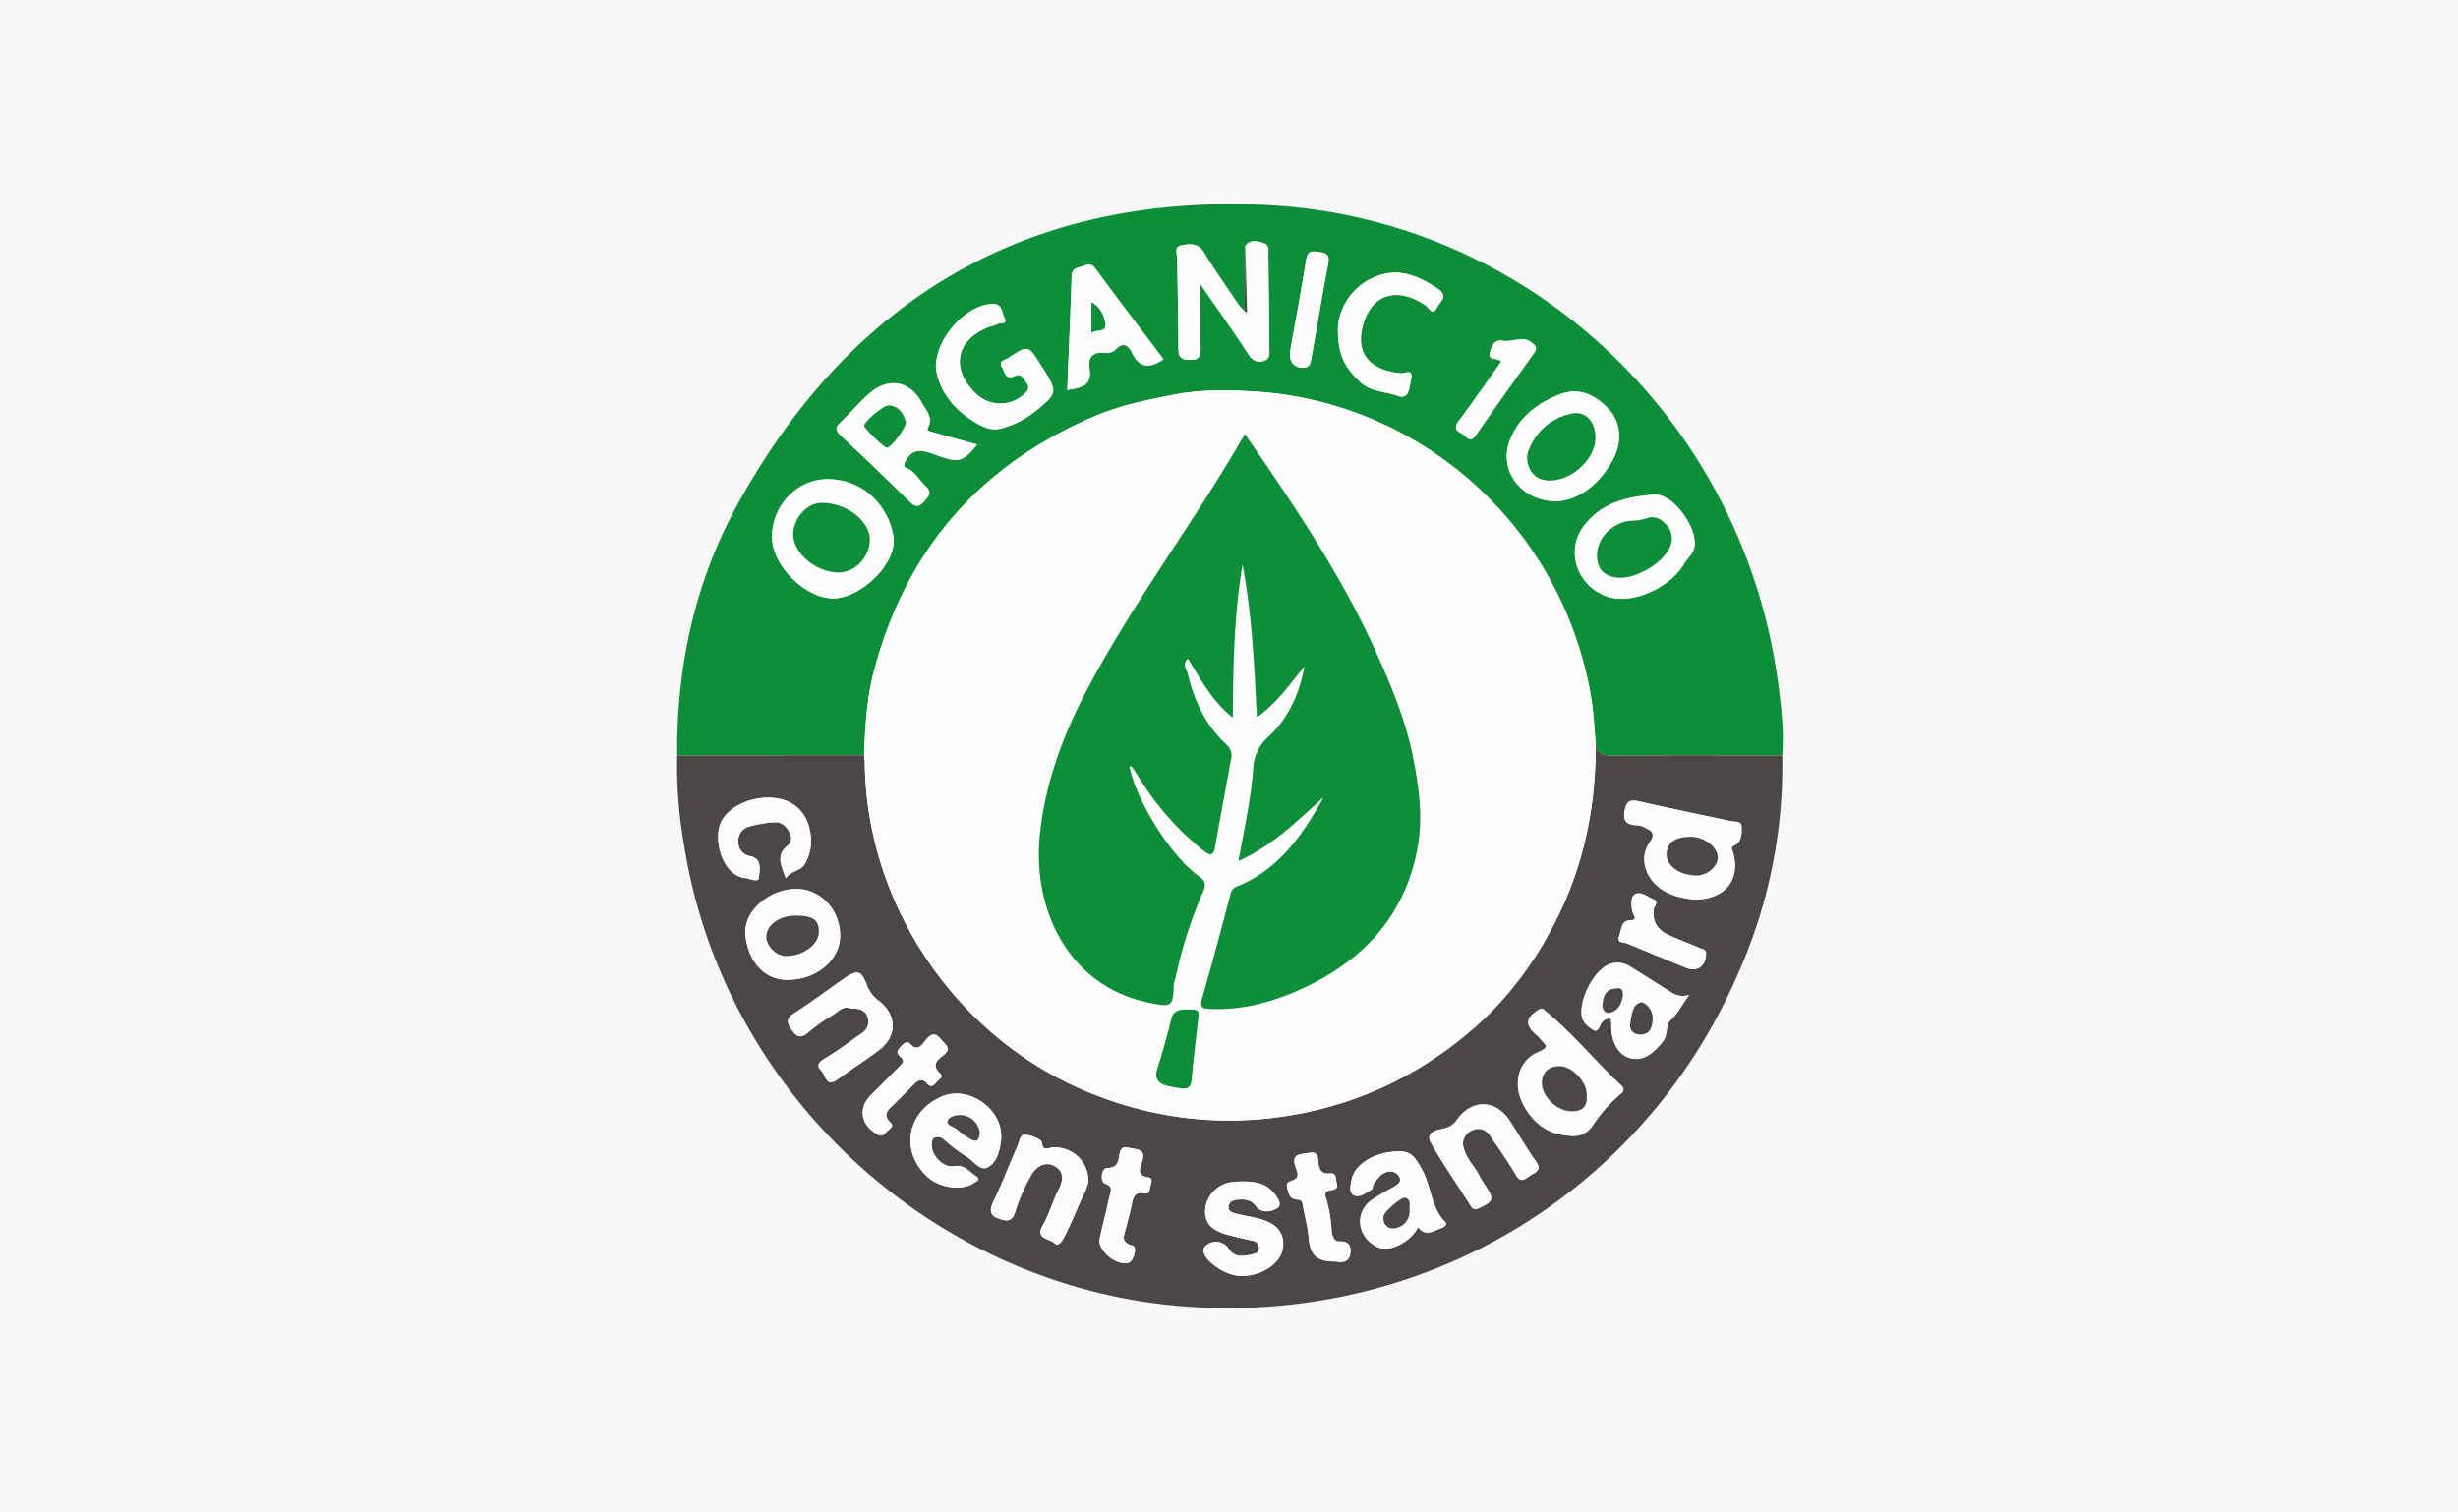 <svg xmlns="http://www.w3.org/2000/svg" xmlns:xlink="http://www.w3.org/1999/xlink" width="650" height="400" viewBox="0 0 650 400">
  <rect x="0" y="0" width="650" height="400" fill="#333333" stroke="none"/>
  <defs>
    <clipPath id="clip-_1">
      <rect width="650" height="400"/>
    </clipPath>
  </defs>
  <g id="_1" data-name="1" clip-path="url(#clip-_1)">
    <rect width="650" height="400" fill="#f7f7f7"/>
    <g id="Group_1" data-name="Group 1" transform="translate(-533.687 -100.072)">
      <path id="Path_1" data-name="Path 1" d="M712.722,299.853c-.2-23.552,4.746-46.066,16.1-66.618,30.1-54.477,76.729-81.714,138.9-78.974,69.95,3.085,126.922,57.045,136.152,126.542.839,6.321,1.583,12.655,1.071,19.055-14.9-.006-29.812-.089-44.715.05-2.837.026-4.573-.488-4.625-3.612-.406-4.067-.555-8.176-1.258-12.191-7.972-45.492-45.6-77.736-88.636-80.471-7.2-.458-14.35-.57-21.508.8-7.25,1.393-14.447,2.863-21.265,5.788q-45.831,19.647-58.332,67.922c-1.824,7.081-2.178,14.382-2.46,21.667Zm150.07-117.49a11.827,11.827,0,0,1-1.482-1.525c-3.161-4.675-6.425-9.293-9.367-14.107-1.608-2.627-3.937-2.148-6.007-1.744-1.931.375-.952,2.445-.946,3.705.026,7.82.3,15.643.284,23.463,0,2.338.623,3.041,3.022,3.082,2.638.046,2.887-1.117,2.842-3.241-.111-5.221-.037-10.447-.037-16.755,4.642,6.731,8.8,12.515,12.653,18.491,1.117,1.738,2.289,2.265,4.022,1.794,1.876-.51,1.555-2.161,1.542-3.581q-.124-12.095-.265-24.192c-.015-1.26.421-2.8-1.228-3.378-1.69-.592-3.466-1.048-4.866.7Q862.877,173.722,862.792,182.363ZM737.808,242.124c.037,7.707,9.2,16.606,16.675,16.191,7.135-.393,16.237-9.224,15.465-15.99-.787-6.892-6.892-15.588-17.578-15.521C744.4,226.855,737.769,233.762,737.808,242.124Zm54.247-24.48c-4-1.106-7.707-2.1-11.384-3.184-.653-.193-2.18-.28-1.655-1.228,1.536-2.77-.508-4.625-1.523-6.545-3.094-5.857-8.794-6.955-13.794-2.668-2.818,2.414-5.2,5.33-7.9,7.887-1.453,1.377-1.1,2.139.228,3.38,6.054,5.662,12.055,11.386,17.933,17.23,1.627,1.618,2.588,1.913,4.2.017,1.254-1.477,1.985-2.317.156-3.991-1.62-1.482-2.538-3.688-4.794-4.59-1.165-.466-.855-1.13-.3-2.141,1.944-3.516,4.725-2.6,7.478-1.586C787.148,222.6,788.087,222.46,792.054,217.644Zm-10.909-20.461c.538,5.395,4.07,10.5,9.356,13.94,1.959,1.273,4.77,3.054,7.651,2.319a24.27,24.27,0,0,0,9.484-4.762c5.588-4.575,5.7-4.931,1.989-10.914-.254-.41-.534-.8-.79-1.21-3.28-5.243-3.3-5.28-8.482-1.829-.813.544-2.824.755-1.727,2.447.733,1.13.831,3.594,3.516,2.273,1.538-.755,2.241.816,2.965,1.931a1.647,1.647,0,0,1-.15,2.456,9.263,9.263,0,0,1-12.99.568c-7.167-6.64-5.64-14.577,3.462-17.966a10.88,10.88,0,0,0,2.046-.681c.694-.443,2.775.247,1.777-1.7-.692-1.349-.551-3.547-2.894-3.581C789.66,180.37,781.171,189.005,781.145,197.184ZM971.1,230.918c-9.161.579-14.48,3.07-18.417,8.018-5.124,6.438-2.245,15.578,5.4,18.7,6.922,2.824,17.371-2.3,20.9-8.419.994-1.722,2.82-2.866,2.84-5.43C981.85,238.536,975.6,230.458,971.1,230.918Zm-25.652,1.768c5.948-.523,11.163-4.588,14.66-10.924,2.653-4.807,2.174-10.187-1.2-13.656-3.618-3.725-7.844-5.794-13.237-3.562-5.781,2.393-10.4,5.981-12.734,11.944C929.9,224.267,935.573,232.582,945.445,232.686ZM841.34,195.108c-6.12-8.113-12.172-16.033-18.077-24.059-1.154-1.566-2.167-.937-3.4-.536-1.343.436-2.751.534-2.816,2.6-.312,9.957-.764,19.912-1.174,30.1,3.443-.6,6.6-.937,5.887-5.475-.5-3.187.724-4.718,4.141-4.323a3.576,3.576,0,0,0,2.694-.822c2.247-2.445,3.56-.959,4.54,1.024C835.086,197.552,837.8,197.431,841.34,195.108Zm46.136-8.768c-.176,7.556,1.8,10.768,5.664,14.573,2.944,2.9,6.7,2.579,9.992,3.814s3.184-2.25,3.67-4.31c.7-2.97-1.775-1.547-2.709-1.631-8.5-.777-12.118-5.486-9.946-12.959,2.46-8.473,9.566-9.814,16.612-4.883.766.536,1.692,2.9,2.9.449.748-1.518,3.178-2.913.206-4.935-5.256-3.575-10.734-5.8-16.9-3.011A15.785,15.785,0,0,0,887.476,186.339Zm43.168,9.367c-3.779,5.31-7.434,10.64-11.313,15.8-1.384,1.842-.358,2.588.948,3.265,1.1.571,2.013,2.766,3.668.371,5.039-7.3,10.2-14.519,15.387-21.717.865-1.2.538-1.738-.445-2.59-2.486-2.158-5.221-.171-7.8-.646-2.527-.466-3.091,1.863-3.471,3.31C927.1,195.463,929.519,194.509,930.644,195.706Zm-52.32,1.638c1.9-.085,1.935-1.6,2.158-2.842,1.462-8.15,2.807-16.319,4.343-24.454.393-2.08.184-2.963-2.2-3.315-2.132-.315-3.2-.377-3.6,2.167-1.25,7.929-2.718,15.823-4.141,23.721C874.365,195.479,875.69,197.351,878.324,197.344Z" transform="translate(0.034 0)" fill="#0e8e39"/>
      <path id="Path_2" data-name="Path 2" d="M955.647,219.635c.052,3.124,1.788,3.638,4.625,3.612,14.9-.139,29.81-.056,44.715-.05a134.935,134.935,0,0,1-11.033,56.232c-24.654,58.46-82.217,93.79-145.686,89.586-66.974-4.436-123.5-56.2-133.742-122.475a119.451,119.451,0,0,1-1.77-23.348l49.431-.039c.067.716.182,1.432.191,2.15.479,38.912,26.009,75.412,63.512,88.649a96.044,96.044,0,0,0,47.615,4.666,97.137,97.137,0,0,0,27.072-8.211,100.846,100.846,0,0,0,26.762-18.693,92.385,92.385,0,0,0,16.016-21.489C952.131,254.48,955.821,237.536,955.647,219.635Zm-6.174,104.188a5.969,5.969,0,0,0,5.434-2.816,38.872,38.872,0,0,1,7.454-8.365c.978-.848.74-1.532-.126-2.334-6.738-6.263-12.536-13.484-19.682-19.337-.629-.516-.978-1.158-2.05-.471-3.367,2.158-3.586,3.889-.616,6.529a8.389,8.389,0,0,1,1.269,1.276c.9,1.245,2.705,1.955-.579,3.3-5.486,2.256-6.922,8.595-4.061,13.944C939.13,320.445,942.948,323.58,949.473,323.823Zm32.255-62.505c8.378.017,12.491-5.553,10.1-12.961-.393-1.217.011-1.039.82-1.531,1.686-1.026,1.614-3.128,1.586-4.8-.026-1.549-1.8-1.21-2.876-1.445-7.916-1.722-15.859-3.323-23.758-5.122-2.278-.518-3.686-.727-4.256,2.258-.525,2.746.338,3.74,2.857,3.946a5.392,5.392,0,0,1,2.109.417c1.642.911,3.581,1.4,1.577,4.211-2.531,3.551-1.38,8.415,1.989,11.371C974.88,260.3,978.589,260.975,981.728,261.317ZM798.449,323.946c.067-7.486-8.72-13.452-15.59-10.586-9.441,3.937-11.313,14.738-3.718,21.456,3.178,2.816,9.059,3.542,12.076,1.471.607-.417,1.942-.915.642-1.746-1.807-1.158-3.087-3.243-5.933-2.714-2.673.5-5.822-2.7-5.842-5.395,0-.807-.043-1.872.842-2.211a2.41,2.41,0,0,1,2.341.516,48.478,48.478,0,0,0,6.026,4.581c1.842,1.054,3.516,3.883,5.551,2.837,2.256-1.163,3.158-4.074,3.531-6.772C798.44,324.909,798.432,324.426,798.449,323.946ZM980.4,286.516a5.413,5.413,0,0,1-4.866-.72c-3.506-2.239-7.048-4.421-10.564-6.64a6.161,6.161,0,0,0-5.835-.69c-4.057,1.853-7.486,8.671-7.224,13.107.132,2.269,1.792,3.451,3.245,4.3,1.256.733,1.495-1.423,2.275-2.208a2.445,2.445,0,0,1,2.243-.848c.041.605.124,1.2.115,1.79-.061,4.371,1.878,7.8,4.911,8.634,3.226.889,5.911-.824,8.712-4.365,1.482-1.872.6-4.4,2.124-5.751C977.4,291.466,978.338,289.336,980.4,286.516Zm-71.677,61.449c1.955,2.675,4.143.907,6.2.234.343-.111,1.657-.9,1.022-1.523-3.868-3.818-3.718-9.365-6.139-13.814-2.456-4.512-3.562-5.378-8.4-4.775-5.321.659-9.692,3.72-10.315,7.4-.245,1.458-.844,3.542.872,4.141,1.486.518,3.115-.85,4.545-1.677.282-.163.126-.965.388-1.308.894-1.178,1.566-2.5,3.156-3.113a2.734,2.734,0,0,1,3.673,1.137c.787,1.377-.633,2.124-1.623,2.74a67.787,67.787,0,0,0-5.876,3.5c-4.538,3.508-3.447,9.911,1.746,12.334C901.058,354.676,906.55,352.071,908.719,347.964ZM742.951,282.5c6.987-.338,12.857-5.323,12.9-11.562.048-6.937-5.215-12.5-11.729-12.434-6.894.067-13.51,5.666-13.334,11.562C730.959,275.91,734.855,283.231,742.951,282.5ZM861.31,335.892c-.243.017-.722.059-1.2.087a8.154,8.154,0,0,0-7.673,6.874c-.414,3.764,1.375,5.931,6.028,7.169,2.2.586,4.441,1.054,6.662,1.575a1.811,1.811,0,0,1,1.512,1.77,1.453,1.453,0,0,1-1.13,1.625c-2.475.592-5.187,1.323-6.866-1.275a4.015,4.015,0,0,0-5.933-.97c-1.809,1.349.011,3.61,1.364,4.731,3.135,2.6,6.527,4.1,11,3.046,3.848-.909,7.619-3.72,7.927-7.382.317-3.764-1.731-6.2-6.369-7.415-1.972-.518-4.011-.794-5.981-1.325-.987-.265-2.31-.568-2.063-2.026.213-1.252,1.332-1.62,2.469-1.7,1.827-.132,3.4-.043,4.746,1.742,1.545,2.05,4.393,1.436,5.79.406,1.3-.954-.286-3.08-1.382-4.276C867.889,336.014,864.733,335.812,861.31,335.892Zm-39.819-.434a8.808,8.808,0,0,0-9.653-8.543c-1.2.141-2.323,1.056-2.631-1.343-.115-.889-2.74-1.863-4.308-2.043s-1.625,1.829-2.113,2.913c-2.215,4.918-4.067,10.007-6.445,14.838-1.037,2.108-.811,3.584,1.072,4.267,1.614.584,3.768,1.633,4.712-1.62a50.87,50.87,0,0,1,4.169-9.556c1.249-2.352,3.605-3.892,6.156-2.625,2.473,1.228,2.573,3.59,1.236,6.167-1.594,3.076-2.486,6.534-4.217,9.517-2.154,3.709,1.8,3.558,2.965,4.675,1.332,1.282,2.247-.72,2.92-2.022,1.369-2.649,2.516-5.423,3.705-8.124C820.124,339.539,821.576,337,821.491,335.459Zm-62.687-45.3c2.243-.161,3.8.592,4.317,2.217a3.625,3.625,0,0,1-1.642,4.367c-3.161,2.191-6.215,4.56-9.517,6.514-1.7,1.009-2.562,1.829-1.037,3.41,1.128,1.171,1.239,4.469,4.3,2.187,3.564-2.657,7.352-5.018,10.9-7.7,4.829-3.651,4.829-9.245.022-13.031a8.781,8.781,0,0,1-3.152-4.03c-1.6-4.213-2.616-4.328-6.369-1.7-4.234,2.963-8.378,6.07-12.727,8.857-2.059,1.319-2.408,2.217-.967,4.362,1.544,2.3,2.67,2.438,4.686.675a41.168,41.168,0,0,1,6.178-4.358C755.307,291.036,756.606,289.221,758.8,290.158ZM920.52,325.979a3.979,3.979,0,0,1,2.8-3.753c1.974-.714,3.447.089,4.54,1.722,2.254,3.367,4.634,6.662,6.664,10.161,1.466,2.531,2.653.883,3.957.115,1.41-.833,3-1.423,1.371-3.686-2.5-3.464-4.614-7.208-6.968-10.786-3.662-5.562-9.994-5.718-13.838-.256a5.592,5.592,0,0,1-3.453,2.336c-1.319.4-5.274.7-3.482,3.872,3.217,5.694,7,11.072,10.5,16.61.651,1.028,1.208,1.1,2.3.564,3.727-1.831,3.894-2.228,1.729-5.67a29.955,29.955,0,0,1-1.7-2.757C923.607,331.7,921.065,329.6,920.52,325.979ZM741.5,255.686c1.365-2.067,3.972-1.835,5.089-3.887a11.9,11.9,0,0,0,1.56-6.2c-.184-5.655-3.076-9.627-7.82-10.8-6.007-1.49-13.037,1.089-15.688,5.471-2.62,4.336-.226,14.684,6.146,15.38,1.319.143,3.521,1.371,3.614-.291.1-1.744.944-4.835-2.321-5.51a3.656,3.656,0,0,1-3.146-3.811,3.817,3.817,0,0,1,2.942-4.052,31.956,31.956,0,0,1,6.634-1.115c2.011-.126,3.328,1.265,4.074,3a2.441,2.441,0,0,1-.64,3.215C738.747,249.636,740.339,252.506,741.5,255.686ZM886.9,357.023c1.347.323,3.384.315,3.807-1.7.369-1.755.08-3.844-2.948-3.586-1.119.1-1.775-1.308-1.924-2.651a38.6,38.6,0,0,0-1.25-8.013c-.6-1.785-.87-2.67,1.245-2.918,1.249-.145,1.731-.809,1.328-1.946-.349-.981.115-2.681-1.835-2.462-2.384.269-2.937-1.39-3.007-3.128-.13-3.219-1.983-2.332-3.959-2.089-2.33.284-2.742,1.228-2.148,3.334.334,1.191,1.51,2.872-.579,3.673-1.122.43-1.954.625-1.519,2.171.369,1.3.519,2.571,2.148,2.887.757.15,1.677-.028,1.881,1.2.482,2.9,1.356,5.759,1.579,8.673C880.087,355.288,881.786,357.134,886.9,357.023Zm-62.516-5.649c-.013,3.412,5.206,7.044,7.857,5.929,1.36-.573,2.178-4.2,1.006-4.464-3.612-.82-2.163-3.035-1.705-5.024s1.074-3.95,1.44-5.955c.336-1.853.826-3.291,3.165-2.853,1.727.325,1.493-1.184,1.8-2.087.267-.768.573-1.981-.529-2.117-3.232-.4-2.319-2.386-1.714-4.152.722-2.1.2-3.085-2.076-3.406-1.764-.247-3.581-1.306-3.939,1.662-.228,1.874-.629,3.395-3.237,3.4-1.5,0-1.985,3.627-.518,4.139,2.236.779,1.462,2.087,1.152,3.425C826.17,343.856,825.218,347.832,824.383,351.374ZM772.5,304.395c-.375.406-.839.939-1.338,1.44-2.38,2.388-4.783,4.753-7.152,7.152-3.46,3.5-2.714,7.9,1.564,10.36a1.619,1.619,0,0,0,2.432-.482c.6-.742,2.339-1.414,1.217-2.51-2.395-2.336-.5-3.527.929-4.957,1.7-1.705,3.432-3.38,5.1-5.113,1.141-1.184,2.267-1.87,3.605-.323,1.154,1.338,1.9.291,2.6-.479.566-.625,1.89-1.228.735-2.3-2.263-2.1-.605-3.486.909-4.64,2.432-1.85.607-2.822-.512-4.185-1.4-1.7-2.447-1.824-3.948-.063-1.069,1.254-2.15,3.581-4.432,1.041-.722-.8-1.844.3-2.338.948-.38.5-1.351,1.206-.512,2.184C771.8,302.987,772.585,303.312,772.5,304.395Zm212.33-28.647c.176-1.228-.9-1.278-1.594-1.577-2.753-1.187-5.577-2.217-8.3-3.471-2.84-1.31-4.369-3.495-3.933-6.792.119-.9,1.507-2.013-.187-2.709-1.5-.62-3.054-2.063-4.6-1.358-1.354.616-1.109,2.492-.994,3.928a3.8,3.8,0,0,0,.391,1.382c.681,1.36.592,1.588-1.167,1.712-2.083.145-2.024,2.655-2.6,4.191-.688,1.855,1.271,1.5,2.206,1.892,5.167,2.165,10.349,4.291,15.527,6.425C982.446,280.55,984.808,278.917,984.828,275.747Z" transform="translate(0 76.66)" fill="#4c4747"/>
      <path id="Path_3" data-name="Path 3" d="M928.965,269.749c.174,17.9-3.516,34.845-12.291,50.592a92.385,92.385,0,0,1-16.016,21.489A100.846,100.846,0,0,1,873.9,360.522a97.137,97.137,0,0,1-27.072,8.211,96.044,96.044,0,0,1-47.615-4.666c-37.5-13.237-63.032-49.737-63.512-88.649-.009-.718-.124-1.434-.191-2.15.282-7.284.636-14.586,2.46-21.667q12.446-48.271,58.332-67.922c6.818-2.924,14.016-4.395,21.265-5.788,7.159-1.375,14.313-1.263,21.508-.8,43.038,2.735,80.664,34.979,88.636,80.471C928.41,261.573,928.56,265.681,928.965,269.749ZM836.208,188.3c-13.464,23.45-29.615,44.544-41.945,68-6.193,11.777-10.764,24.137-12.232,37.5-2.247,20.447,7.692,40.209,28,44.726,7.1,1.577,7.152,1.286,7.378-4.759a9.313,9.313,0,0,1,.388-1.332,119.043,119.043,0,0,1,7.436-23.257c.824-1.935.319-2.846-1.328-4.02-7.343-5.23-16.643-20.224-18.218-28.99.228.061.545.05.651.193.5.668.972,1.364,1.406,2.078a74.823,74.823,0,0,0,17.469,20.031c1.835,1.46,2.7,1.5,3.143-1.111,1.308-7.664,2.807-15.3,4.167-22.951a3.806,3.806,0,0,0-1.115-3.9c-5.627-5.117-8.634-11.734-10.367-19-.26-1.1-1.573-2.237.113-3.775,3.4,5.523,6.36,11.237,11.849,15.591.1-13.868.343-27.218,2.577-40.448,2.5,13.174,3.106,26.5,3.794,40.359,5.553-3.944,8.786-8.922,12.6-13.458-1.356,7.152-4.152,13.582-9.495,18.547a11.749,11.749,0,0,0-4.061,8.313c-.6,8.13-2.378,16.107-3.916,24.61,9.1-4.033,15.573-10.688,22.482-16.833-5.308,9.586-11.33,18.417-21.738,23.079-1.2.534-2.375.716-2.807,2.365-2.43,9.274-4.924,18.532-7.566,27.745-.731,2.547.217,2.67,2.352,2.759,8.566.349,16.636-1.915,24.189-5.4,15.955-7.365,27.038-19.04,30.409-36.96,1.562-8.3.4-16.441-1.221-24.537-1.972-9.842-5.892-19.037-10.013-28.124C861.447,225.185,849.065,206.977,836.208,188.3Zm-12.321,154.48c.015-.889.54-2.25-1.492-2.254-2.239,0-4.937-.367-5.6,2.317-1.119,4.547-2.406,9.033-3.794,13.495-.7,2.267.2,3.69,2.412,4.28a36.02,36.02,0,0,0,3.881.742c1.7.26,2.638-.262,2.811-2.224C822.587,353.76,823.261,348.4,823.886,342.783Z" transform="translate(26.682 26.546)" fill="#fdfdfd"/>
      <path id="Path_4" data-name="Path 4" d="M724.283,202.921c-.039-8.363,6.588-15.269,14.562-15.319,10.686-.067,16.79,8.629,17.578,15.521.772,6.766-8.33,15.6-15.465,15.99C733.483,219.526,724.32,210.628,724.283,202.921Zm17.653,9.36c4.521-.067,8.185-4.141,8.219-8.805.028-4.1-5.185-9.527-12.758-9.61-3.92-.041-7.657,4.234-7.519,8.6C730.038,207.357,736.192,212.368,741.937,212.281Z" transform="translate(13.559 39.204)" fill="#fdfdfd"/>
      <path id="Path_5" data-name="Path 5" d="M791.8,159.808c1.4-1.748,3.176-1.293,4.866-.7,1.649.579,1.213,2.117,1.228,3.378q.15,12.095.265,24.192c.013,1.421.334,3.072-1.542,3.581-1.733.471-2.9-.056-4.022-1.794-3.855-5.976-8.011-11.76-12.653-18.491,0,6.308-.074,11.534.037,16.755.046,2.124-.2,3.286-2.842,3.241-2.4-.041-3.026-.744-3.022-3.082.015-7.82-.258-15.643-.284-23.463-.006-1.26-.985-3.33.946-3.705,2.069-.4,4.4-.883,6.007,1.744,2.942,4.814,6.206,9.432,9.367,14.107a11.676,11.676,0,0,0,1.482,1.523c.156.121.315.245.473.367.056-.087.163-.176.161-.26Q792.04,168.5,791.8,159.808Z" transform="translate(71.196 5.268)" fill="#fdfdfd"/>
      <path id="Path_6" data-name="Path 6" d="M769.342,192.124c-3.968,4.816-4.907,4.959-11.358,2.581-2.753-1.013-5.534-1.931-7.478,1.586-.56,1.011-.87,1.675.3,2.141,2.256.9,3.174,3.109,4.794,4.59,1.829,1.675,1.1,2.514-.156,3.991-1.61,1.9-2.571,1.6-4.2-.017-5.879-5.844-11.879-11.569-17.933-17.23-1.325-1.241-1.681-2-.228-3.38,2.7-2.558,5.087-5.473,7.9-7.887,5-4.286,10.7-3.189,13.794,2.668,1.015,1.92,3.059,3.775,1.523,6.545-.525.948,1,1.035,1.655,1.228C761.634,190.028,765.34,191.017,769.342,192.124Zm-23.868.842c1.147-.035,5.365-5.536,4.983-6.913-.616-2.232-1.879-4.148-4.538-4.28-1.362-.069-6.4,4.232-6.482,5.343C739.391,187.772,744.771,192.987,745.473,192.965Z" transform="translate(22.747 25.52)" fill="#fdfdfd"/>
      <path id="Path_7" data-name="Path 7" d="M744.261,182.954c.026-8.178,8.514-16.814,15.215-16.712,2.343.035,2.2,2.232,2.894,3.581,1,1.95-1.083,1.26-1.777,1.7a10.88,10.88,0,0,1-2.046.681c-9.1,3.388-10.629,11.326-3.462,17.966a9.263,9.263,0,0,0,12.99-.568,1.647,1.647,0,0,0,.15-2.456c-.725-1.115-1.427-2.686-2.965-1.931-2.686,1.321-2.783-1.143-3.516-2.273-1.1-1.692.913-1.9,1.727-2.447,5.178-3.451,5.2-3.414,8.482,1.829.256.408.536.8.79,1.21,3.714,5.983,3.6,6.339-1.989,10.914a24.27,24.27,0,0,1-9.484,4.762c-2.881.735-5.692-1.046-7.651-2.319C748.331,193.458,744.8,188.349,744.261,182.954Z" transform="translate(36.919 14.229)" fill="#fdfdfd"/>
      <path id="Path_8" data-name="Path 8" d="M843.143,189.507c4.5-.46,10.753,7.618,10.716,12.866-.019,2.564-1.846,3.707-2.84,5.43-3.525,6.122-13.974,11.243-20.9,8.419-7.642-3.119-10.521-12.259-5.4-18.7C828.663,192.577,833.982,190.086,843.143,189.507ZM828.051,204.95c-.239,3.9,1.649,6.163,5.414,6.5,4.731.421,11.94-3.781,13.805-8.054a5.148,5.148,0,0,0-.759-5.753c-1.445-1.616-3.2-2.827-5.7-1.792a13.759,13.759,0,0,1-3.844.529C832.3,196.828,828.314,200.651,828.051,204.95Z" transform="translate(127.988 41.411)" fill="#fdfdfd"/>
      <path id="Path_9" data-name="Path 9" d="M827.185,205.978c-9.872-.1-15.549-8.419-12.506-16.2,2.334-5.963,6.952-9.551,12.734-11.944,5.393-2.232,9.619-.163,13.237,3.562,3.369,3.469,3.848,8.848,1.2,13.656C838.348,201.39,833.133,205.455,827.185,205.978Zm10.111-16.99c-.085-4.308-2.755-7.074-6.436-6.208a15.444,15.444,0,0,0-11.137,9.415c-1.393,3.334.505,7.2,3.5,7.992C829.417,201.815,837.422,195.441,837.3,188.988Z" transform="translate(118.295 26.708)" fill="#fdfdfd"/>
      <path id="Path_10" data-name="Path 10" d="M785.735,186.5c-3.542,2.323-6.254,2.445-8.2-1.49-.98-1.983-2.293-3.469-4.54-1.024a3.576,3.576,0,0,1-2.694.822c-3.417-.395-4.64,1.137-4.141,4.323.709,4.538-2.445,4.874-5.887,5.475.41-10.189.861-20.144,1.174-30.1.065-2.067,1.473-2.165,2.816-2.6,1.23-.4,2.243-1.03,3.4.536C773.563,170.467,779.615,178.387,785.735,186.5Zm-19.066-6.992c1.445-.987,3.837-.2,3.657-2.037a7.281,7.281,0,0,0-3.657-6.109Z" transform="translate(55.64 8.608)" fill="#fdfdfd"/>
      <path id="Path_11" data-name="Path 11" d="M793.284,176.576a15.785,15.785,0,0,1,9.493-12.894c6.163-2.792,11.64-.564,16.9,3.011,2.972,2.022.542,3.417-.206,4.935-1.208,2.449-2.135.087-2.9-.449-7.046-4.931-14.152-3.59-16.612,4.883-2.172,7.473,1.449,12.183,9.946,12.959.935.085,3.41-1.338,2.709,1.631-.486,2.061-.367,5.547-3.67,4.31s-7.048-.915-9.992-3.814C795.082,187.344,793.108,184.131,793.284,176.576Z" transform="translate(94.227 9.764)" fill="#fdfdfd"/>
      <path id="Path_12" data-name="Path 12" d="M819.631,176.444c-1.126-1.2-3.54-.243-3.024-2.206.38-1.447.944-3.777,3.471-3.31,2.577.475,5.313-1.512,7.8.646.983.852,1.31,1.39.445,2.59-5.187,7.2-10.347,14.415-15.387,21.717-1.655,2.395-2.571.2-3.668-.371-1.306-.677-2.332-1.423-.948-3.265C812.2,187.084,815.852,181.754,819.631,176.444Z" transform="translate(111.048 19.262)" fill="#fdfdfd"/>
      <path id="Path_13" data-name="Path 13" d="M790.974,190.6c-2.634.007-3.959-1.866-3.443-4.723,1.423-7.9,2.892-15.792,4.141-23.721.4-2.545,1.471-2.482,3.6-2.167,2.384.351,2.592,1.234,2.2,3.315-1.536,8.135-2.881,16.3-4.343,24.454C792.909,189,792.872,190.518,790.974,190.6Z" transform="translate(87.384 6.742)" fill="#fdfdfd"/>
      <path id="Path_14" data-name="Path 14" d="M782.068,159.145q.234,8.694.464,17.391c0,.085-.1.174-.161.26-.158-.121-.317-.245-.473-.367Q781.984,167.791,782.068,159.145Z" transform="translate(80.927 5.931)" fill="#4c4747"/>
      <path id="Path_15" data-name="Path 15" d="M829.6,285.787c-6.525-.243-10.343-3.378-12.957-8.269-2.861-5.349-1.425-11.688,4.061-13.944,3.284-1.349,1.475-2.059.579-3.3a8.389,8.389,0,0,0-1.269-1.276c-2.97-2.64-2.75-4.371.616-6.529,1.072-.688,1.421-.046,2.05.471,7.146,5.853,12.944,13.074,19.682,19.337.866.8,1.1,1.486.126,2.334a38.872,38.872,0,0,0-7.454,8.365A5.969,5.969,0,0,1,829.6,285.787Zm3.8-10.894c.067-3.462-3.95-7.688-7.358-7.56-2.592.1-4.3,1.456-4.486,4.171-.243,3.577,3.766,7.547,7.43,7.762C832.25,279.457,833.671,278.1,833.4,274.892Z" transform="translate(119.872 114.696)" fill="#fdfdfd"/>
      <path id="Path_16" data-name="Path 16" d="M846.7,252.955c-3.139-.343-6.848-1.022-9.853-3.657-3.369-2.957-4.521-7.82-1.989-11.371,2-2.811.065-3.3-1.577-4.211a5.392,5.392,0,0,0-2.109-.417c-2.518-.206-3.382-1.2-2.857-3.946.57-2.985,1.978-2.777,4.256-2.258,7.9,1.8,15.842,3.4,23.758,5.122,1.072.234,2.85-.1,2.876,1.445.028,1.673.1,3.775-1.586,4.8-.809.492-1.213.315-.82,1.531C859.19,247.4,855.077,252.972,846.7,252.955Zm-1.019-16.61c-4.046.024-6.215,1.584-6.3,4.529-.091,3.148,3.336,5.644,7.859,5.723,2.772.05,5.662-2.367,5.679-4.749C852.939,239.085,849.307,236.325,845.68,236.345Z" transform="translate(135.028 85.023)" fill="#fdfdfd"/>
      <path id="Path_17" data-name="Path 17" d="M765.167,273.822c-.022.479-.013.963-.078,1.438-.373,2.7-1.276,5.61-3.531,6.772-2.035,1.046-3.709-1.783-5.551-2.837a48.478,48.478,0,0,1-6.026-4.581,2.41,2.41,0,0,0-2.341-.516c-.885.338-.846,1.4-.842,2.211.02,2.7,3.169,5.894,5.842,5.395,2.846-.529,4.126,1.555,5.933,2.714,1.3.831-.035,1.33-.642,1.746-3.017,2.072-8.9,1.345-12.076-1.471-7.594-6.718-5.723-17.519,3.718-21.456C756.443,260.37,765.23,266.336,765.167,273.822Zm-5.679-.876a5.253,5.253,0,0,0-4.356-4.688c-1.252-.265-3.471.239-3.981,1.128-.833,1.449,1.349,1.774,2.23,2.558a29.238,29.238,0,0,0,3.5,2.49C758.933,275.77,759.289,274.4,759.488,272.945Z" transform="translate(33.286 126.785)" fill="#fdfdfd"/>
      <path id="Path_18" data-name="Path 18" d="M851.461,255.051c-2.059,2.82-2.991,4.95-4.864,6.608-1.521,1.349-.642,3.879-2.124,5.751-2.8,3.54-5.486,5.254-8.712,4.365-3.033-.835-4.972-4.263-4.911-8.634.009-.592-.074-1.184-.115-1.79a2.445,2.445,0,0,0-2.243.848c-.781.785-1.019,2.942-2.275,2.208-1.453-.848-3.113-2.03-3.245-4.3-.262-4.436,3.167-11.254,7.224-13.107a6.161,6.161,0,0,1,5.835.69c3.516,2.219,7.059,4.4,10.564,6.64A5.413,5.413,0,0,0,851.461,255.051Zm-9.673,6.874c.328-3.176-2.3-5.117-3.174-4.874-2.267.631-2.38,3.453-2.751,5.558-.319,1.809.915,3,2.749,2.957C841.371,265.505,841.558,263.282,841.788,261.926Zm-7.9-6.482c.3-2.848-1.664-2.078-2.36-2-2.258.252-2.818,2.263-3,4.109-.111,1.158.547,2.62,2.083,2.208C832.987,259.123,833.577,256.965,833.883,255.444Z" transform="translate(128.936 108.124)" fill="#fdfdfd"/>
      <path id="Path_19" data-name="Path 19" d="M812.722,289.6c-2.169,4.106-7.662,6.712-10.751,5.269-5.193-2.423-6.284-8.827-1.746-12.334a67.787,67.787,0,0,1,5.876-3.5c.989-.616,2.41-1.362,1.623-2.74a2.734,2.734,0,0,0-3.673-1.137c-1.59.616-2.262,1.935-3.156,3.113-.263.343-.106,1.145-.388,1.308-1.429.827-3.059,2.2-4.545,1.677-1.716-.6-1.117-2.683-.872-4.141.623-3.675,4.994-6.736,10.315-7.4,4.842-.6,5.948.263,8.4,4.775,2.421,4.449,2.271,10,6.139,13.814.636.627-.679,1.412-1.022,1.523C816.866,290.505,814.677,292.273,812.722,289.6Zm-2.273-4.473c-.169-1.165.579-2.722-1.137-3.293-.987-.33-5.6,3.725-5.757,4.846-.312,2.237,1.36,3.785,3.488,3.1A4.492,4.492,0,0,0,810.449,285.126Z" transform="translate(95.997 135.026)" fill="#fdfdfd"/>
      <path id="Path_20" data-name="Path 20" d="M733.2,261.549c-8.1.733-11.992-6.588-12.165-12.434-.176-5.9,6.441-11.495,13.334-11.562,6.514-.065,11.777,5.5,11.729,12.434C746.054,256.225,740.184,261.21,733.2,261.549Zm1.432-16.94c-4.464-.065-7.946,2.347-8.05,5.582-.072,2.319,2.573,5.033,4.983,5.106,4.419.137,8.8-2.894,8.9-6.163S739.05,244.676,734.629,244.609Z" transform="translate(9.754 97.61)" fill="#fdfdfd"/>
      <path id="Path_21" data-name="Path 21" d="M786.246,273.235c3.423-.08,6.579.122,8.9,2.653,1.1,1.2,2.677,3.321,1.382,4.276-1.4,1.03-4.245,1.644-5.79-.406-1.345-1.785-2.92-1.874-4.746-1.742-1.137.082-2.256.451-2.469,1.7-.247,1.458,1.076,1.761,2.063,2.026,1.97.531,4.009.807,5.981,1.325,4.638,1.219,6.686,3.651,6.369,7.415-.308,3.662-4.078,6.473-7.927,7.382-4.477,1.056-7.87-.449-11-3.046-1.354-1.122-3.174-3.382-1.364-4.731a4.015,4.015,0,0,1,5.933.97c1.679,2.6,4.391,1.868,6.866,1.275a1.453,1.453,0,0,0,1.13-1.625,1.811,1.811,0,0,0-1.512-1.77c-2.221-.521-4.458-.989-6.662-1.575-4.653-1.239-6.443-3.406-6.028-7.169a8.154,8.154,0,0,1,7.673-6.874C785.524,273.294,786,273.253,786.246,273.235Z" transform="translate(75.064 139.317)" fill="#fdfdfd"/>
      <path id="Path_22" data-name="Path 22" d="M776.731,279.464c.085,1.544-1.367,4.08-2.432,6.5-1.189,2.7-2.336,5.475-3.705,8.124-.672,1.3-1.588,3.3-2.92,2.022-1.163-1.117-5.119-.965-2.965-4.675,1.731-2.983,2.623-6.441,4.217-9.517,1.336-2.577,1.236-4.939-1.236-6.167-2.551-1.267-4.907.273-6.156,2.625a50.87,50.87,0,0,0-4.169,9.556c-.944,3.254-3.1,2.2-4.712,1.62-1.883-.683-2.109-2.158-1.072-4.267,2.377-4.831,4.23-9.92,6.445-14.838.488-1.085.544-3.093,2.113-2.913s4.193,1.154,4.308,2.043c.308,2.4,1.432,1.484,2.631,1.343A8.808,8.808,0,0,1,776.731,279.464Z" transform="translate(44.76 132.655)" fill="#fdfdfd"/>
      <path id="Path_23" data-name="Path 23" d="M742.973,257.277c-2.2-.935-3.5.881-5.009,1.772a41.168,41.168,0,0,0-6.178,4.358c-2.015,1.764-3.141,1.625-4.686-.675-1.44-2.145-1.091-3.043.967-4.362,4.349-2.787,8.493-5.894,12.727-8.857,3.753-2.625,4.77-2.51,6.369,1.7a8.781,8.781,0,0,0,3.152,4.03c4.807,3.785,4.807,9.38-.022,13.031-3.545,2.679-7.332,5.039-10.9,7.7-3.065,2.282-3.176-1.015-4.3-2.187-1.525-1.581-.666-2.4,1.037-3.41,3.3-1.955,6.356-4.323,9.517-6.514a3.625,3.625,0,0,0,1.642-4.367C746.778,257.871,745.216,257.118,742.973,257.277Z" transform="translate(15.831 109.539)" fill="#fdfdfd"/>
      <path id="Path_24" data-name="Path 24" d="M813.275,274.312c.544,3.623,3.087,5.72,4.423,8.473a29.955,29.955,0,0,0,1.7,2.757c2.165,3.443,2,3.84-1.729,5.67-1.1.538-1.653.464-2.3-.564-3.5-5.538-7.282-10.916-10.5-16.61-1.792-3.176,2.163-3.469,3.482-3.872a5.592,5.592,0,0,0,3.453-2.336c3.844-5.462,10.176-5.306,13.838.256,2.354,3.577,4.464,7.321,6.968,10.786,1.631,2.263.039,2.853-1.371,3.686-1.3.768-2.49,2.417-3.957-.115-2.031-3.5-4.41-6.794-6.664-10.161-1.093-1.633-2.566-2.436-4.54-1.722A3.979,3.979,0,0,0,813.275,274.312Z" transform="translate(107.245 128.327)" fill="#fdfdfd"/>
      <path id="Path_25" data-name="Path 25" d="M735.621,247.744c-1.163-3.18-2.755-6.05.443-8.605a2.441,2.441,0,0,0,.64-3.215c-.746-1.735-2.063-3.126-4.074-3A31.956,31.956,0,0,0,726,234.039a3.817,3.817,0,0,0-2.942,4.052A3.656,3.656,0,0,0,726.2,241.9c3.265.675,2.419,3.766,2.321,5.51-.093,1.662-2.3.434-3.614.291-6.371-.7-8.766-11.044-6.146-15.38,2.651-4.382,9.682-6.961,15.688-5.471,4.744,1.176,7.636,5.148,7.82,10.8a11.9,11.9,0,0,1-1.56,6.2C739.593,245.909,736.986,245.677,735.621,247.744Z" transform="translate(5.88 84.602)" fill="#fdfdfd"/>
      <path id="Path_26" data-name="Path 26" d="M799.952,298.486c-5.113.111-6.811-1.735-7.18-6.553-.223-2.913-1.1-5.772-1.579-8.673-.2-1.228-1.124-1.05-1.881-1.2-1.629-.317-1.779-1.584-2.148-2.887-.436-1.547.4-1.742,1.519-2.171,2.089-.8.913-2.482.579-3.673-.594-2.106-.182-3.05,2.148-3.334,1.976-.243,3.829-1.13,3.959,2.089.069,1.738.623,3.4,3.007,3.128,1.95-.219,1.486,1.482,1.835,2.462.4,1.137-.078,1.8-1.328,1.946-2.115.247-1.846,1.132-1.245,2.918a38.6,38.6,0,0,1,1.25,8.013c.15,1.343.8,2.746,1.924,2.651,3.028-.258,3.317,1.831,2.948,3.586C803.336,298.8,801.3,298.809,799.952,298.486Z" transform="translate(86.946 135.197)" fill="#fdfdfd"/>
      <path id="Path_27" data-name="Path 27" d="M764.177,293.579c.835-3.542,1.787-7.519,2.707-11.5.31-1.338,1.085-2.646-1.152-3.425-1.466-.512-.98-4.137.518-4.139,2.608-.006,3.009-1.527,3.237-3.4.358-2.967,2.176-1.909,3.939-1.662,2.276.321,2.8,1.308,2.076,3.406-.605,1.766-1.519,3.755,1.714,4.152,1.1.137.8,1.349.529,2.117-.312.9-.078,2.412-1.8,2.087-2.339-.438-2.829,1-3.165,2.853-.367,2-.983,3.965-1.44,5.955s-1.907,4.2,1.705,5.024c1.171.267.354,3.892-1.006,4.464C769.383,300.622,764.164,296.991,764.177,293.579Z" transform="translate(60.206 134.456)" fill="#fdfdfd"/>
      <path id="Path_28" data-name="Path 28" d="M746.013,262.68c.087-1.082-.694-1.408-1.139-1.926-.839-.978.132-1.686.512-2.184.495-.651,1.616-1.753,2.338-.948,2.282,2.54,3.363.213,4.432-1.041,1.5-1.761,2.549-1.64,3.948.063,1.119,1.362,2.944,2.334.512,4.185-1.514,1.154-3.171,2.536-.909,4.64,1.154,1.074-.169,1.677-.735,2.3-.7.77-1.447,1.818-2.6.479-1.339-1.547-2.464-.861-3.605.323-1.67,1.733-3.4,3.408-5.1,5.113-1.427,1.43-3.323,2.62-.929,4.957,1.122,1.1-.62,1.768-1.217,2.51a1.619,1.619,0,0,1-2.432.482c-4.278-2.456-5.024-6.857-1.564-10.36,2.369-2.4,4.772-4.764,7.152-7.152C745.173,263.619,745.638,263.085,746.013,262.68Z" transform="translate(26.486 118.375)" fill="#fdfdfd"/>
      <path id="Path_29" data-name="Path 29" d="M850.6,254.181c-.017,3.167-2.38,4.8-5.243,3.62-5.178-2.135-10.36-4.26-15.527-6.425-.935-.391-2.894-.037-2.206-1.892.573-1.536.514-4.046,2.6-4.191,1.759-.124,1.848-.351,1.167-1.712A3.8,3.8,0,0,1,831,242.2c-.115-1.436-.36-3.312.994-3.928,1.547-.705,3.1.737,4.6,1.358,1.694.7.306,1.809.187,2.709-.436,3.3,1.093,5.482,3.933,6.792,2.72,1.254,5.545,2.284,8.3,3.471C849.705,252.9,850.779,252.951,850.6,254.181Z" transform="translate(134.225 98.229)" fill="#fdfdfd"/>
      <path id="Path_30" data-name="Path 30" d="M811.3,182.09c12.857,18.673,25.24,36.882,34.383,57.034,4.122,9.087,8.041,18.283,10.013,28.124,1.623,8.1,2.783,16.233,1.221,24.537-3.371,17.92-14.454,29.6-30.409,36.96-7.553,3.488-15.623,5.753-24.189,5.4-2.135-.089-3.083-.213-2.352-2.759,2.642-9.213,5.137-18.471,7.566-27.745.432-1.649,1.612-1.831,2.807-2.365,10.408-4.662,16.43-13.493,21.738-23.079-6.909,6.146-13.385,12.8-22.482,16.833,1.538-8.5,3.319-16.48,3.916-24.61a11.749,11.749,0,0,1,4.061-8.313c5.343-4.965,8.139-11.4,9.495-18.547-3.814,4.536-7.046,9.514-12.6,13.458-.687-13.864-1.3-27.185-3.794-40.359-2.234,13.23-2.477,26.58-2.577,40.448-5.488-4.354-8.447-10.068-11.849-15.591-1.685,1.538-.373,2.679-.113,3.775,1.733,7.265,4.74,13.881,10.367,19a3.806,3.806,0,0,1,1.115,3.9c-1.36,7.655-2.859,15.287-4.167,22.951-.445,2.61-1.308,2.571-3.143,1.111a74.824,74.824,0,0,1-17.469-20.031c-.434-.714-.9-1.41-1.406-2.078-.106-.143-.423-.132-.651-.193,1.575,8.766,10.875,23.76,18.218,28.99,1.647,1.174,2.152,2.085,1.328,4.02a119.043,119.043,0,0,0-7.436,23.257,9.313,9.313,0,0,0-.388,1.332c-.226,6.046-.28,6.336-7.378,4.759-20.311-4.516-30.25-24.278-28-44.726,1.469-13.363,6.039-25.723,12.232-37.5C781.684,226.634,797.834,205.54,811.3,182.09Z" transform="translate(51.591 32.76)" fill="#0e8e39"/>
      <path id="Path_31" data-name="Path 31" d="M782.242,254.528c-.625,5.614-1.3,10.977-1.781,16.356-.174,1.961-1.111,2.484-2.811,2.224a36.02,36.02,0,0,1-3.881-.742c-2.21-.59-3.117-2.013-2.412-4.28,1.388-4.462,2.675-8.948,3.794-13.495.662-2.683,3.36-2.321,5.6-2.317C782.782,252.278,782.257,253.639,782.242,254.528Z" transform="translate(68.326 114.802)" fill="#0e8e39"/>
      <path id="Path_32" data-name="Path 32" d="M738.922,208.9c-5.744.087-11.9-4.924-12.057-9.818-.139-4.362,3.6-8.638,7.519-8.6,7.573.082,12.786,5.506,12.758,9.61C747.106,204.763,743.443,208.837,738.922,208.9Z" transform="translate(16.574 42.581)" fill="#0e8e39"/>
      <path id="Path_33" data-name="Path 33" d="M741.541,189.8c-.7.022-6.083-5.193-6.037-5.851.078-1.111,5.119-5.412,6.482-5.343,2.66.132,3.922,2.048,4.538,4.28C746.906,184.264,742.689,189.765,741.541,189.8Z" transform="translate(26.679 28.686)" fill="#0e8e39"/>
      <path id="Path_34" data-name="Path 34" d="M824.88,201.729c.262-4.3,4.25-8.122,8.914-8.573a13.759,13.759,0,0,0,3.844-.529c2.508-1.035,4.258.176,5.7,1.792a5.148,5.148,0,0,1,.759,5.753c-1.865,4.273-9.074,8.475-13.805,8.054C826.529,207.892,824.641,205.627,824.88,201.729Z" transform="translate(131.16 44.632)" fill="#0e8e39"/>
      <path id="Path_35" data-name="Path 35" d="M834.385,185.912c.126,6.454-7.879,12.827-14.07,11.2-3-.787-4.9-4.657-3.5-7.992a15.444,15.444,0,0,1,11.137-9.415C831.63,178.838,834.3,181.6,834.385,185.912Z" transform="translate(121.206 29.784)" fill="#0e8e39"/>
      <path id="Path_36" data-name="Path 36" d="M763.221,174.157v-8.146a7.281,7.281,0,0,1,3.657,6.109C767.058,173.961,764.666,173.17,763.221,174.157Z" transform="translate(59.088 13.959)" fill="#0e8e39"/>
      <path id="Path_37" data-name="Path 37" d="M829.989,266.721c.263,3.208-1.158,4.562-4.419,4.371-3.664-.215-7.673-4.185-7.43-7.762.184-2.716,1.894-4.076,4.486-4.171C826.034,259.03,830.052,263.256,829.989,266.721Z" transform="translate(123.291 122.87)" fill="#4c4747"/>
      <path id="Path_38" data-name="Path 38" d="M839.639,231.193c3.627-.02,7.258,2.74,7.237,5.5-.017,2.382-2.907,4.8-5.679,4.749-4.523-.078-7.95-2.575-7.859-5.723C833.424,232.777,835.593,231.217,839.639,231.193Z" transform="translate(141.07 90.174)" fill="#4c4747"/>
      <path id="Path_39" data-name="Path 39" d="M754.2,269.882c-.2,1.458-.555,2.824-2.608,1.488a29.238,29.238,0,0,1-3.5-2.49c-.881-.783-3.063-1.109-2.23-2.558.51-.889,2.729-1.393,3.981-1.128A5.253,5.253,0,0,1,754.2,269.882Z" transform="translate(38.575 129.848)" fill="#4c4747"/>
      <path id="Path_40" data-name="Path 40" d="M834.858,256.273c-.23,1.356-.417,3.579-3.176,3.64-1.833.039-3.067-1.148-2.749-2.957.371-2.1.484-4.926,2.751-5.558C832.557,251.156,835.186,253.1,834.858,256.273Z" transform="translate(135.865 113.777)" fill="#4c4747"/>
      <path id="Path_41" data-name="Path 41" d="M830.889,251.807c-.306,1.521-.9,3.679-3.276,4.317-1.536.412-2.193-1.05-2.083-2.208.18-1.846.74-3.857,3-4.109C829.225,249.729,831.192,248.959,830.889,251.807Z" transform="translate(131.93 111.761)" fill="#4c4747"/>
      <path id="Path_42" data-name="Path 42" d="M805.743,278.516a4.492,4.492,0,0,1-3.406,4.649c-2.128.69-3.8-.859-3.488-3.1.156-1.121,4.77-5.176,5.757-4.846C806.322,275.794,805.574,277.351,805.743,278.516Z" transform="translate(100.703 141.635)" fill="#4c4747"/>
      <path id="Path_43" data-name="Path 43" d="M731.638,240.806c4.421.067,5.94,1.245,5.835,4.525s-4.484,6.3-8.9,6.163c-2.41-.074-5.054-2.787-4.983-5.106C723.692,243.153,727.174,240.741,731.638,240.806Z" transform="translate(12.744 101.413)" fill="#4c4747"/>
    </g>
  </g>
</svg>

